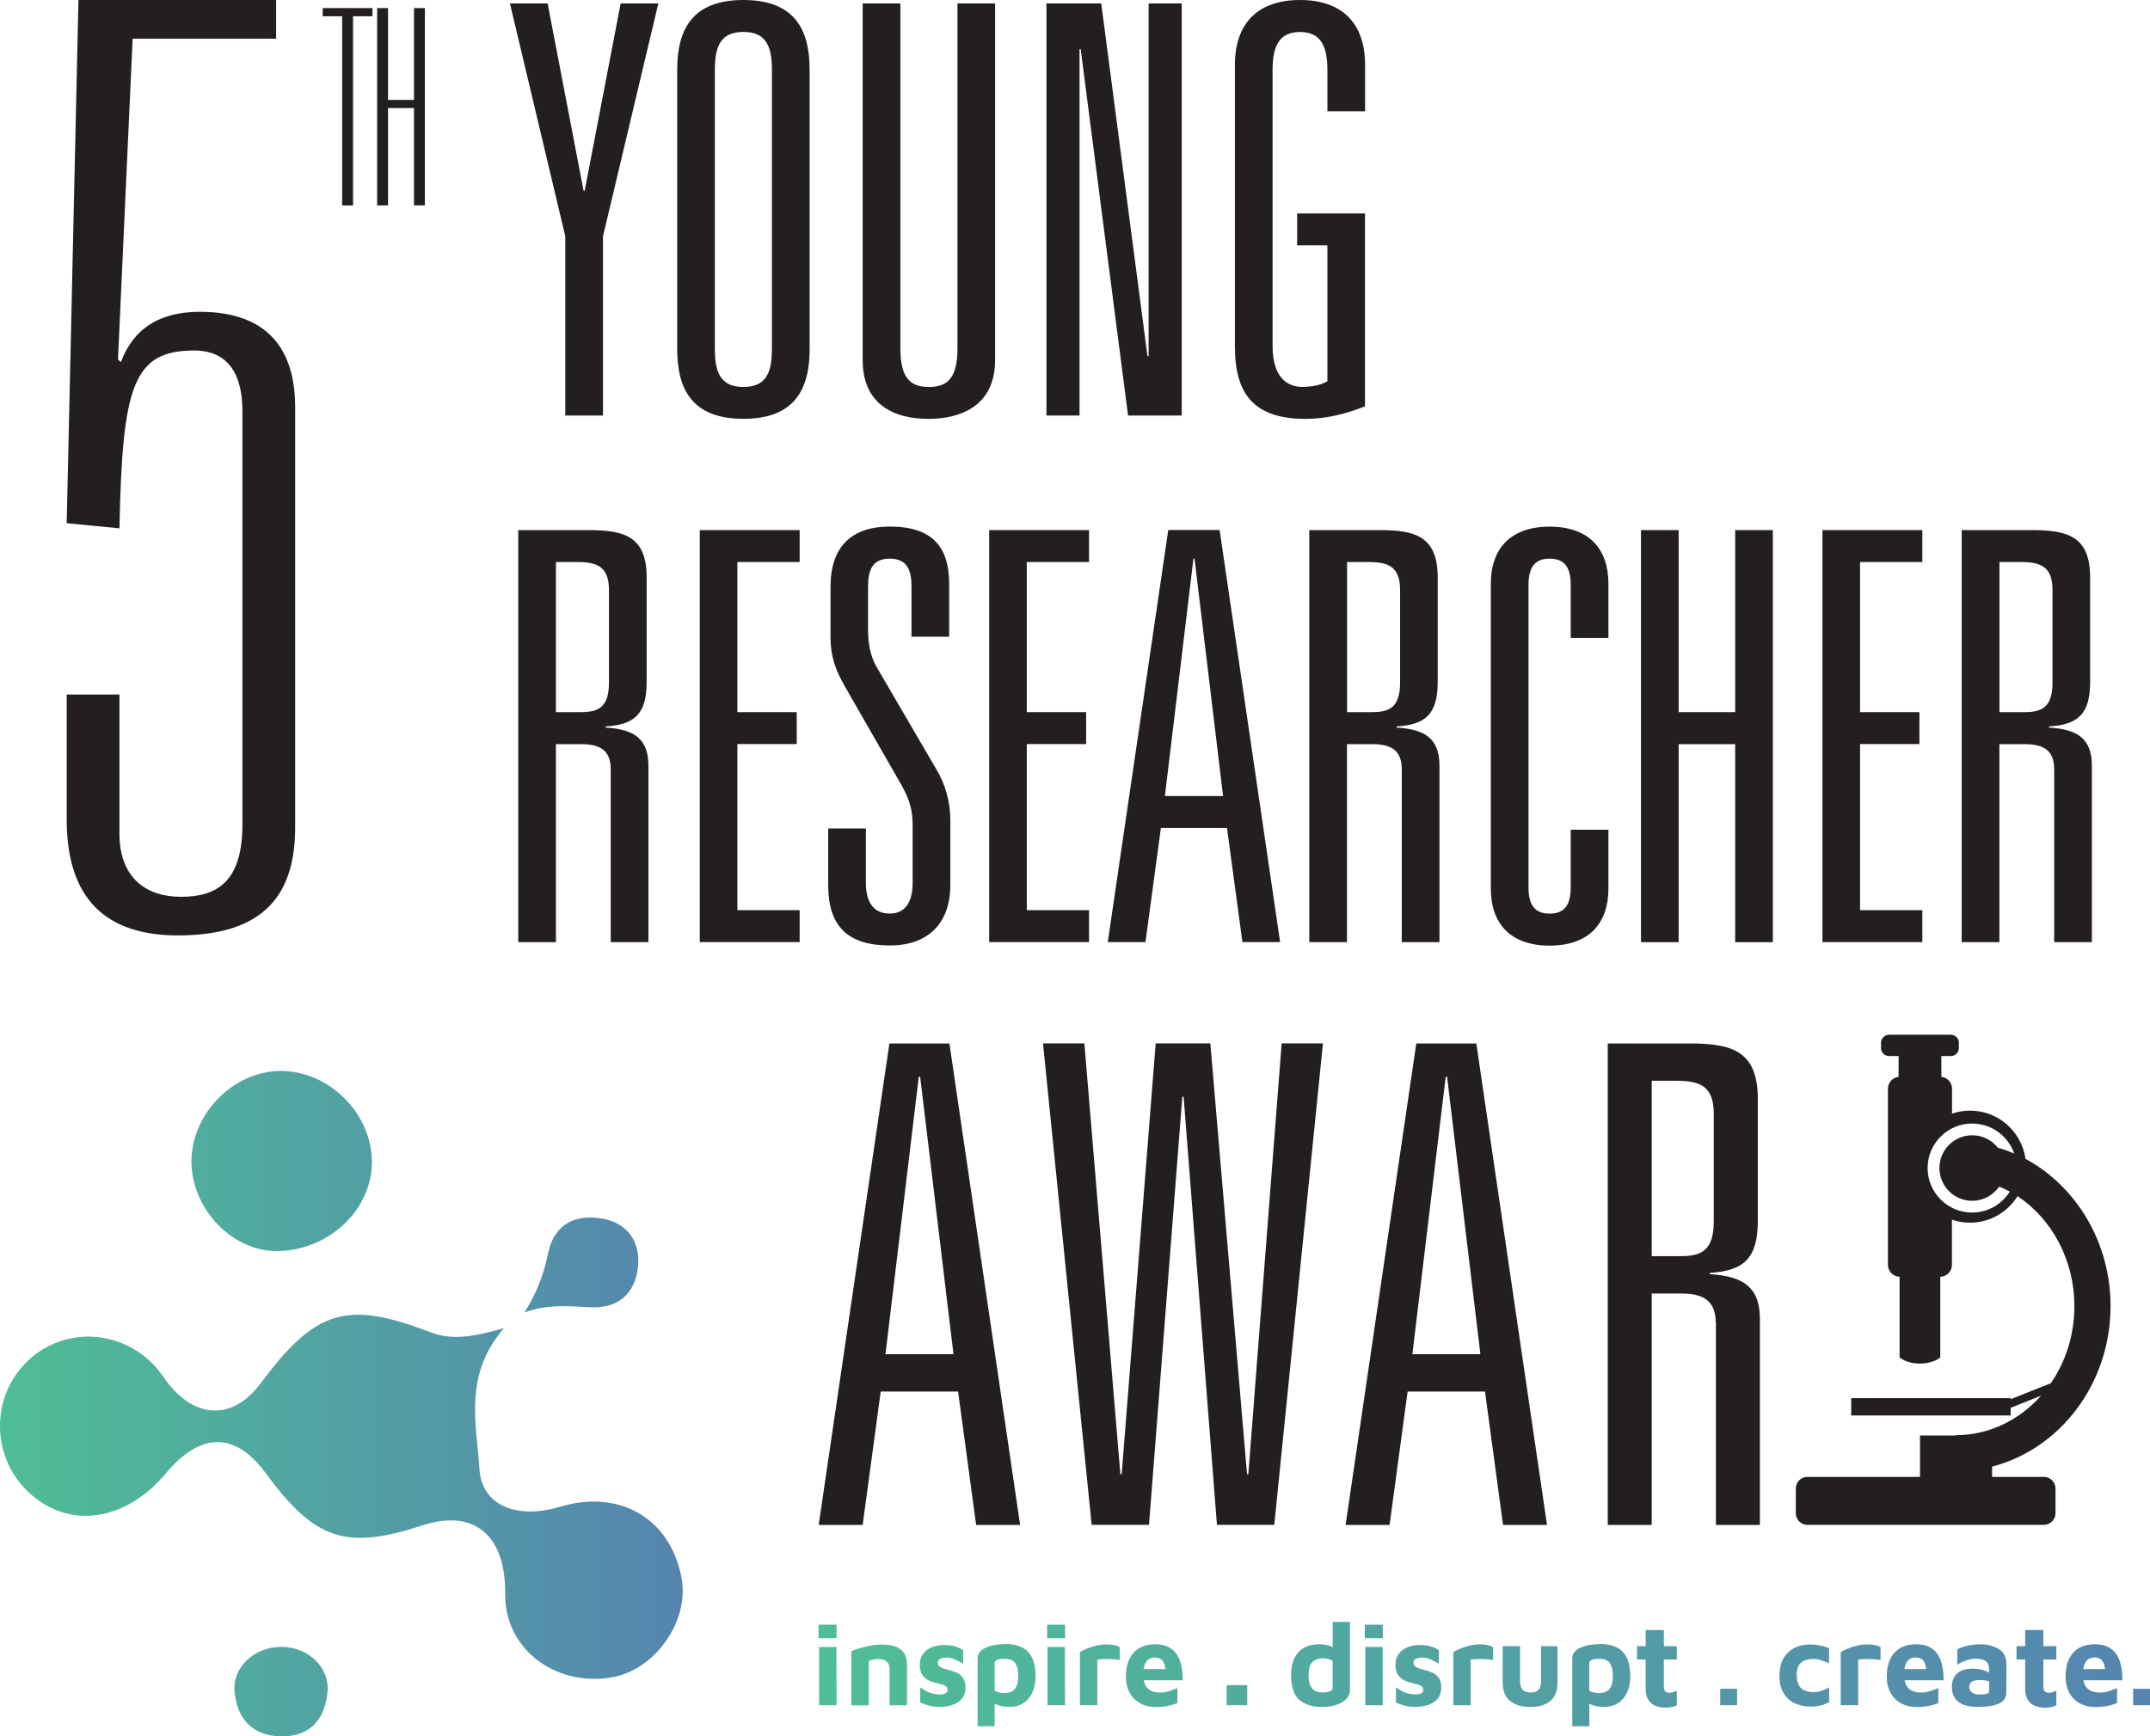 <?xml version="1.0" encoding="UTF-8"?>
<svg id="Layer_2" data-name="Layer 2" xmlns="http://www.w3.org/2000/svg" xmlns:xlink="http://www.w3.org/1999/xlink" viewBox="0 0 280.08 226.24">
  <defs>
    <style>
      .cls-1 {
        fill: url(#linear-gradient);
      }

      .cls-1, .cls-2, .cls-3 {
        stroke-width: 0px;
      }

      .cls-2 {
        fill: url(#linear-gradient-2);
      }

      .cls-3 {
        fill: #231f20;
      }
    </style>
    <linearGradient id="linear-gradient" x1="106.64" y1="218.13" x2="280.08" y2="218.13" gradientUnits="userSpaceOnUse">
      <stop offset="0" stop-color="#4fbe96"/>
      <stop offset="1" stop-color="#5585af"/>
    </linearGradient>
    <linearGradient id="linear-gradient-2" x1="0" y1="182.89" x2="88.94" y2="182.89" xlink:href="#linear-gradient"/>
  </defs>
  <g id="Layer_1-2" data-name="Layer 1">
    <g>
      <path class="cls-1" d="M106.64,211.69h2.34v1.75h-2.34v-1.75ZM106.69,214.59h2.27l.02,7.59h-2.28v-7.59ZM112.72,214.55c.81-.18,1.53-.27,2.17-.27,1.08,0,1.9.21,2.45.64s.82,1.13.82,2.1v5.17h-2.27v-4.71c0-.88-.5-1.32-1.49-1.32-.22,0-.45.03-.68.08s-.42.11-.55.18v5.78h-2.27v-7.04c.39-.21,1-.41,1.81-.59ZM121.1,222.26c-.36-.1-.77-.24-1.22-.42v-1.99c.82.62,1.68.93,2.58.93.34,0,.59-.06.75-.17.16-.12.23-.28.23-.48,0-.23-.13-.41-.38-.52-.25-.11-.66-.23-1.22-.36-.59-.12-1.07-.36-1.45-.73-.38-.37-.57-.9-.57-1.6,0-.6.15-1.09.46-1.47.3-.39.69-.67,1.15-.84.46-.18.94-.27,1.44-.27.61,0,1.1.05,1.48.16s.75.27,1.12.49v1.78c-.52-.28-.92-.49-1.2-.61-.28-.12-.61-.18-.99-.18s-.65.06-.84.17-.27.28-.27.49c0,.25.1.44.3.55.2.12.53.24.97.36.51.13.91.26,1.2.39s.56.34.79.65.35.74.35,1.3c-.02.87-.35,1.51-.99,1.91s-1.45.6-2.43.6c-.49,0-.91-.05-1.28-.14ZM133.88,215.19c.68.64,1.02,1.72,1.02,3.22,0,1.21-.3,2.17-.91,2.9s-1.44,1.09-2.49,1.09c-.77,0-1.41-.14-1.93-.41v2.93h-2.22v-8.82c0-.62.34-1.08,1.03-1.4.68-.31,1.56-.48,2.64-.49,1.24,0,2.19.32,2.87.97ZM132.2,220.07c.29-.34.44-.92.44-1.73,0-.73-.13-1.28-.39-1.65-.26-.37-.7-.55-1.33-.55-.9,0-1.35.17-1.35.52v3.62c.18.11.39.19.61.24s.44.08.65.08c.62,0,1.07-.17,1.37-.52ZM136.41,211.69h2.34v1.75h-2.34v-1.75ZM136.45,214.59h2.27l.02,7.59h-2.28v-7.59ZM140.68,215.29c.15-.13.42-.28.8-.44.38-.16.81-.3,1.28-.42.47-.12.92-.17,1.36-.17.84,0,1.42.13,1.75.38v1.66c-.41-.09-.99-.14-1.75-.14-.48,0-.87.03-1.17.08v5.94h-2.27v-6.89ZM154.07,218.93h-5.08c.19,1.06.91,1.6,2.14,1.6.38,0,.74-.05,1.1-.16s.74-.25,1.15-.42v1.95c-.83.34-1.76.52-2.8.52-.78,0-1.47-.16-2.05-.48s-1.04-.78-1.37-1.38c-.32-.6-.49-1.3-.49-2.11,0-1.34.33-2.37,1-3.11s1.61-1.1,2.84-1.1c2.4,0,3.59,1.57,3.56,4.7ZM148.98,217.48h2.84c-.07-.55-.22-.94-.43-1.17s-.54-.35-.97-.35c-.81,0-1.29.51-1.44,1.52ZM159.79,219.56h2.69v2.62h-2.69v-2.62ZM175.86,211.32v8.85c0,.48-.17.88-.5,1.22s-.78.59-1.32.76c-.55.17-1.13.26-1.75.26-1.31,0-2.32-.31-3.03-.93s-1.07-1.69-1.07-3.21c0-1.28.31-2.27.93-2.97.62-.7,1.54-1.06,2.74-1.06.72,0,1.3.13,1.75.4v-3.31h2.25ZM173.61,216.39c-.41-.21-.8-.32-1.19-.32-.68,0-1.18.17-1.49.52-.31.34-.47.93-.47,1.75,0,.71.15,1.25.44,1.62.29.37.79.56,1.47.56.38,0,.67-.05.9-.15.22-.1.33-.24.33-.43v-3.54ZM177.8,211.69h2.34v1.75h-2.34v-1.75ZM177.84,214.59h2.27l.02,7.59h-2.28v-7.59ZM183.07,222.26c-.36-.1-.77-.24-1.22-.42v-1.99c.82.62,1.68.93,2.58.93.34,0,.59-.06.75-.17.16-.12.23-.28.23-.48,0-.23-.13-.41-.38-.52-.25-.11-.66-.23-1.22-.36-.59-.12-1.07-.36-1.45-.73-.38-.37-.57-.9-.57-1.6,0-.6.15-1.09.46-1.47.3-.39.69-.67,1.15-.84.46-.18.94-.27,1.44-.27.61,0,1.1.05,1.48.16s.75.27,1.12.49v1.78c-.52-.28-.92-.49-1.2-.61-.28-.12-.61-.18-.99-.18s-.65.06-.84.17-.27.28-.27.49c0,.25.1.44.3.55.2.12.53.24.97.36.51.13.91.26,1.2.39s.56.34.79.65.35.74.35,1.3c-.02.87-.35,1.51-.99,1.91s-1.45.6-2.43.6c-.49,0-.91-.05-1.28-.14ZM189.32,215.29c.15-.13.42-.28.8-.44.38-.16.81-.3,1.28-.42.47-.12.92-.17,1.36-.17.84,0,1.42.13,1.75.38v1.66c-.41-.09-.99-.14-1.75-.14-.48,0-.87.03-1.17.08v5.94h-2.27v-6.89ZM196.72,221.62c-.64-.53-.97-1.32-.97-2.37v-4.76h2.27v4.58c0,.49.11.85.33,1.09.22.24.56.36,1.04.36s.82-.12,1.04-.36c.22-.24.33-.6.33-1.09v-4.58h2.13v4.76c0,1.06-.31,1.86-.92,2.38-.61.52-1.48.78-2.59.78s-2.01-.26-2.65-.79ZM211.35,215.19c.68.64,1.02,1.72,1.02,3.22,0,1.21-.3,2.17-.91,2.9s-1.44,1.09-2.49,1.09c-.77,0-1.41-.14-1.93-.41v2.93h-2.22v-8.82c0-.62.34-1.08,1.03-1.4.68-.31,1.56-.48,2.64-.49,1.24,0,2.19.32,2.87.97ZM209.66,220.07c.29-.34.44-.92.44-1.73,0-.73-.13-1.28-.39-1.65-.26-.37-.7-.55-1.33-.55-.9,0-1.35.17-1.35.52v3.62c.18.11.39.19.61.24s.44.08.65.08c.62,0,1.07-.17,1.37-.52ZM215.04,221.86c-.44-.42-.66-1.01-.66-1.79v-3.85h-1.13v-1.73h1.13v-2.11h2.37v2.11h1.69v1.73h-1.69v3.56c0,.26.06.46.17.59.11.13.3.19.56.19.16,0,.33-.03.5-.08.17-.06.32-.13.46-.23v1.93c-.39.21-.86.32-1.41.32-.88,0-1.54-.21-1.98-.62ZM224.09,220.04h2.2v2.14h-2.2v-2.14ZM233.8,221.94c-.61-.29-1.09-.74-1.45-1.33s-.54-1.31-.54-2.17c0-1.37.36-2.41,1.09-3.11.73-.7,1.7-1.06,2.92-1.06.43,0,.86.04,1.29.13.44.09.82.2,1.16.36v1.95c-.42-.18-.78-.32-1.11-.42-.33-.1-.65-.14-.97-.14-.67,0-1.19.17-1.57.49s-.56.84-.56,1.54c0,.78.17,1.36.52,1.73s.92.56,1.71.56c.6,0,1.26-.2,1.99-.61v1.93c-.37.19-.74.34-1.13.43-.39.1-.83.14-1.31.14-.75,0-1.43-.15-2.04-.44ZM239.79,215.29c.15-.13.42-.28.8-.44.38-.16.81-.3,1.28-.42.47-.12.92-.17,1.36-.17.84,0,1.42.13,1.75.38v1.66c-.41-.09-.99-.14-1.75-.14-.48,0-.87.03-1.17.08v5.94h-2.27v-6.89ZM253.19,218.93h-5.08c.19,1.06.91,1.6,2.14,1.6.38,0,.74-.05,1.1-.16s.74-.25,1.15-.42v1.95c-.83.34-1.76.52-2.8.52-.78,0-1.47-.16-2.05-.48s-1.04-.78-1.37-1.38c-.32-.6-.49-1.3-.49-2.11,0-1.34.33-2.37,1-3.11s1.61-1.1,2.84-1.1c2.4,0,3.59,1.57,3.56,4.7ZM248.09,217.48h2.84c-.07-.55-.22-.94-.43-1.17s-.54-.35-.97-.35c-.81,0-1.29.51-1.44,1.52ZM260.35,214.84c.69.39,1.03,1.09,1.03,2.11l-.02,3.63c-.01.64-.33,1.1-.96,1.39-.63.29-1.55.43-2.75.43-2.25,0-3.38-.88-3.38-2.63,0-.74.23-1.32.69-1.73.46-.42,1.15-.62,2.06-.62.38,0,.75.05,1.13.14.38.1.7.22.97.37v-.49c0-.88-.57-1.32-1.7-1.32-.44,0-.88.08-1.34.24-.46.16-.83.35-1.1.57v-2.01c.27-.18.69-.34,1.25-.47.56-.13,1.17-.2,1.82-.2.84,0,1.61.2,2.3.59ZM258.83,220.7c.2-.07.3-.21.3-.43v-1.19c-.36-.12-.75-.18-1.17-.18-.5,0-.86.07-1.09.22-.23.15-.34.38-.34.69,0,.29.12.53.36.71.24.18.52.27.84.27.53,0,.89-.03,1.09-.11ZM264.48,221.86c-.44-.42-.66-1.01-.66-1.79v-3.85h-1.13v-1.73h1.13v-2.11h2.37v2.11h1.69v1.73h-1.69v3.56c0,.26.06.46.17.59.11.13.3.19.56.19.16,0,.33-.03.5-.08.17-.06.32-.13.46-.23v1.93c-.39.21-.86.32-1.41.32-.88,0-1.54-.21-1.98-.62ZM276.48,218.93h-5.08c.19,1.06.91,1.6,2.14,1.6.38,0,.74-.05,1.1-.16s.74-.25,1.15-.42v1.95c-.83.34-1.76.52-2.8.52-.78,0-1.47-.16-2.05-.48s-1.04-.78-1.37-1.38c-.32-.6-.49-1.3-.49-2.11,0-1.34.33-2.37,1-3.11s1.61-1.1,2.84-1.1c2.4,0,3.59,1.57,3.56,4.7ZM271.39,217.48h2.84c-.07-.55-.22-.94-.43-1.17s-.54-.35-.97-.35c-.81,0-1.29.51-1.44,1.52ZM277.88,220.04h2.2v2.14h-2.2v-2.14Z"/>
      <path class="cls-3" d="M274.94,170.18c0-8.37-4.51-15.64-11.08-19.19-.5-3.55-3.54-6.28-7.22-6.28-.82,0-1.61.14-2.35.39v-3.25c0-.8-.61-1.46-1.39-1.54v-2.54c0-.06-.01-.12-.02-.17h1.26c.57,0,1.04-.47,1.04-1.04v-.7c0-.58-.47-1.04-1.04-1.04h-8.05c-.58,0-1.05.47-1.05,1.04v.7c0,.57.47,1.04,1.05,1.04h1.26c0,.06-.02.11-.02.17v2.54c-.78.09-1.39.74-1.39,1.55v22.94c0,.85.68,1.53,1.52,1.56v10.52h.05c.25.3,1.31.79,2.6.79s2.35-.49,2.6-.79h.05v-10.52c.84-.02,1.52-.71,1.52-1.56v-5.88c.74.25,1.52.39,2.35.39,2.62,0,4.91-1.39,6.2-3.46,4.44,2.96,7.4,8.28,7.4,14.34,0,3.76-1.14,7.23-3.06,10.03l-5.24,2.09v-.14h-20.77v2.26h20.77v-1l3.96-1.58c-2.82,3.17-6.77,5.15-11.13,5.15v.04h-4.64v5.39h-14.67c-.83,0-1.51.68-1.51,1.51v3.23c0,.83.68,1.51,1.51,1.51h30.81c.83,0,1.51-.68,1.51-1.51v-3.23c0-.83-.68-1.51-1.51-1.51h-6.75v-1.34c8.84-2.28,15.43-10.78,15.43-20.9M256.91,156.46c1.46,0,2.74-.73,3.52-1.85.48.19.94.41,1.39.65-1.02,1.63-2.84,2.73-4.91,2.73-3.2,0-5.8-2.6-5.8-5.8s2.6-5.8,5.8-5.8c2.53,0,4.69,1.63,5.48,3.9-.69-.28-1.4-.54-2.12-.74-.78-.99-1.99-1.63-3.35-1.63-2.36,0-4.27,1.91-4.27,4.27s1.91,4.27,4.27,4.27"/>
      <g>
        <path class="cls-3" d="M79.56,100.23c0-2.6-1.56-3.27-3.87-3.27h-3.27v25.8h-4.91v-53.69h9.15c4.68,0,7.58.82,7.58,6.17v13.61c0,4.16-1.56,5.58-5.35,5.8v.15c3.49.22,5.58,1.26,5.58,4.98v22.98h-4.91v-22.53ZM75.69,92.79c2.3,0,3.64-.67,3.64-3.87v-12.05c0-3.12-1.64-3.64-4.16-3.64h-2.75v19.56h3.27Z"/>
        <path class="cls-3" d="M91.16,69.07h13.01v4.16h-8.11v19.56h7.73v4.16h-7.73v21.64h8.11v4.16h-13.01v-53.69Z"/>
        <path class="cls-3" d="M118.74,76.43c0-2.08-.52-3.64-2.83-3.64s-2.83,1.56-2.83,3.64v5.65c0,1.71.3,3.42,1.12,4.83l7.81,13.38c1.12,1.86,1.79,4.16,1.79,6.54v8.48c0,5.06-2.97,7.88-7.88,7.88-5.43,0-8.03-2.45-8.03-7.88v-7.36h4.91v7.06c0,2.53.97,4.02,3.12,4.02,2.01,0,2.97-1.49,2.97-4.02v-7.51c0-1.86-.37-3.27-1.41-5.13l-7.21-12.57c-1.34-2.3-2.08-4.09-2.08-6.84v-6.47c0-5.28,2.75-7.88,7.73-7.88,5.5,0,7.73,2.6,7.73,7.51v6.84h-4.91v-6.54Z"/>
        <path class="cls-3" d="M128.86,69.07h13.01v4.16h-8.11v19.56h7.73v4.16h-7.73v21.64h8.11v4.16h-13.01v-53.69Z"/>
        <path class="cls-3" d="M159.86,107.88h-8.63l-2.01,14.87h-4.91l7.88-53.69h6.69l7.88,53.69h-4.91l-2.01-14.87ZM155.62,72.79h-.15l-3.72,30.93h7.58l-3.72-30.93Z"/>
        <path class="cls-3" d="M182.61,100.23c0-2.6-1.56-3.27-3.87-3.27h-3.27v25.8h-4.91v-53.69h9.15c4.68,0,7.58.82,7.58,6.17v13.61c0,4.16-1.56,5.58-5.35,5.8v.15c3.49.22,5.58,1.26,5.58,4.98v22.98h-4.91v-22.53ZM178.75,92.79c2.3,0,3.64-.67,3.64-3.87v-12.05c0-3.12-1.64-3.64-4.16-3.64h-2.75v19.56h3.27Z"/>
        <path class="cls-3" d="M204.62,76.21c0-2.31-.82-3.42-2.75-3.42s-2.75,1.12-2.75,3.42v39.41c0,2.31.82,3.42,2.75,3.42s2.75-1.12,2.75-3.42v-7.51h4.91v7.66c0,4.54-2.53,7.44-7.66,7.44s-7.66-2.9-7.66-7.44v-39.71c0-4.54,2.53-7.44,7.66-7.44s7.66,2.9,7.66,7.44v7.06h-4.91v-6.92Z"/>
        <path class="cls-3" d="M226.04,69.07h4.91v53.69h-4.91v-25.8h-7.36v25.8h-4.91v-53.69h4.91v23.72h7.36v-23.72Z"/>
        <path class="cls-3" d="M237.41,69.07h13.01v4.16h-8.11v19.56h7.73v4.16h-7.73v21.64h8.11v4.16h-13.01v-53.69Z"/>
        <path class="cls-3" d="M267.6,100.23c0-2.6-1.56-3.27-3.87-3.27h-3.27v25.8h-4.91v-53.69h9.15c4.68,0,7.58.82,7.58,6.17v13.61c0,4.16-1.56,5.58-5.35,5.8v.15c3.49.22,5.58,1.26,5.58,4.98v22.98h-4.91v-22.53ZM263.74,92.79c2.3,0,3.64-.67,3.64-3.87v-12.05c0-3.12-1.64-3.64-4.16-3.64h-2.75v19.56h3.27Z"/>
      </g>
      <path class="cls-2" d="M65.65,173.06c-5.3,6.12-3.57,12.48-3.19,18.38.31,4.78,4.96,6.55,10.47,4.89,7.8-2.35,14.43,1.53,15.86,9.3,1.03,5.57-3.42,11.92-9.03,12.91-6.85,1.21-13.1-3-13.87-9.37-.13-1.11-.04-2.25-.15-3.37-.6-6.4-4.61-9.04-10.71-7.05-9.99,3.26-14.01,1.92-20.43-6.82-3.97-5.39-8.45-5.38-12.99.04-5.22,6.22-12.43,7.32-17.64,2.69-5.08-4.52-5.32-12.39-.54-17.16,4.66-4.65,12.21-4.43,16.78.53.76.82,1.33,1.82,2.06,2.66,3.71,4.3,8.3,4.1,11.71-.48,7.12-9.56,11.17-10.82,22.07-6.63,2.87,1.1,5.6.59,9.59-.52M48.44,151.14c-.15-6.23-5.69-11.63-11.9-11.6-6.35.03-11.9,5.92-11.59,12.3.29,6,5.5,11.23,11.15,11.17,6.84-.07,12.49-5.51,12.35-11.87M68.32,171.01c2.83-1.07,5.68-.84,8.52-.68,3.68.2,5.86-1.76,6.26-5.17.37-3.14-1.16-5.7-4.48-6.35-3.6-.7-6.43.65-7.21,4.46-.56,2.71-1.46,5.16-3.09,7.74M36.63,214.58c-3.48,0-6.4,2.64-6.07,5.91.36,3.61,2.49,5.8,6.32,5.75,3.7-.05,5.45-2.41,5.78-5.74.33-3.29-2.55-5.93-6.03-5.92"/>
      <g>
        <path class="cls-3" d="M44.57,2.12h-2.53v-1.07h6.48v1.07h-2.53v24.65h-1.42V2.12Z"/>
        <path class="cls-3" d="M49.13,1.05h1.42v11.97h3.38V1.05h1.42v25.71h-1.42v-12.68h-3.38v12.68h-1.42V1.05Z"/>
      </g>
      <g>
        <path class="cls-3" d="M80.85.45h4.91l-7.21,30.34v23.35h-4.91v-23.35L66.43.45h4.91l4.68,24.39h.15L80.85.45Z"/>
        <path class="cls-3" d="M88.22,9.07c0-5.28,2.01-9.07,8.62-9.07s8.63,3.79,8.63,9.07v36.43c0,5.28-2.01,9.07-8.63,9.07s-8.62-3.79-8.62-9.07V9.07ZM93.12,45.36c0,2.97.6,5.06,3.72,5.06s3.72-2.08,3.72-5.06V9.22c0-2.97-.6-5.06-3.72-5.06s-3.72,2.08-3.72,5.06v36.14Z"/>
        <path class="cls-3" d="M124.72.45h4.91v46.47c0,5.95-4.46,7.66-8.7,7.66s-8.55-1.71-8.55-7.66V.45h4.91v44.91c0,3.87,1.26,5.06,3.72,5.06s3.72-1.19,3.72-5.06V.45Z"/>
        <path class="cls-3" d="M149.63.45h4.31v53.69h-6.99l-6.17-47.74h-.15v47.74h-4.31V.45h7.14l6.02,45.95h.15V.45Z"/>
        <path class="cls-3" d="M168.97,27.81h8.85v25.13c-2.6,1.04-5.21,1.64-7.73,1.64-6.77,0-9.22-3.27-9.22-9.44V8.48c0-5.58,3.12-8.48,8.48-8.48s8.48,2.9,8.48,8.48v6.02h-4.91v-5.35c0-2.97-.74-4.98-3.57-4.98s-3.57,2.01-3.57,4.98v35.91c0,4.39,2.16,5.35,3.87,5.35,1.34,0,2.6-.3,3.27-.74v-17.7h-3.94v-4.16Z"/>
      </g>
      <path class="cls-3" d="M38.45,107.78c0,8.56-3.81,14.1-15.26,14.1-9.35,0-14.5-4.7-14.5-15.11v-16.28h6.87v18.13c0,5.71,3.43,8.23,8.01,8.23s8.01-1.85,8.01-9.4v-53.89c0-4.87-1.91-7.89-6.29-7.89-8.01,0-9.35,4.7-9.73,23.17l-6.87-.67L10.22,0h25.75v5.04h-18.69l-1.91,41.8.38.34c1.14-3.02,3.62-6.55,10.3-6.55,8.96,0,12.4,5.04,12.4,12.42v54.73Z"/>
      <g>
        <path class="cls-3" d="M124.81,181.31h-10.08l-2.35,17.38h-5.73l9.21-62.73h7.82l9.21,62.73h-5.73l-2.35-17.38ZM119.86,140.3h-.17l-4.34,36.14h8.86l-4.34-36.14Z"/>
        <path class="cls-3" d="M166.95,135.95h5.39l-6.34,62.73h-7.47l-4.34-55.78h-.17l-4.34,55.78h-7.47l-6.34-62.73h5.39l4.69,56.13h.17l4.43-56.13h7.12l4.78,56.13h.17l4.34-56.13Z"/>
        <path class="cls-3" d="M193.45,181.31h-10.08l-2.35,17.38h-5.73l9.21-62.73h7.82l9.21,62.73h-5.73l-2.35-17.38ZM188.5,140.3h-.17l-4.34,36.14h8.86l-4.34-36.14Z"/>
        <path class="cls-3" d="M223.51,172.36c0-3.04-1.82-3.82-4.52-3.82h-3.82v30.15h-5.73v-62.73h10.69c5.47,0,8.86.96,8.86,7.21v15.9c0,4.87-1.82,6.52-6.25,6.78v.17c4.08.26,6.52,1.48,6.52,5.82v26.85h-5.73v-26.33ZM218.99,163.67c2.69,0,4.26-.78,4.26-4.52v-14.07c0-3.65-1.91-4.26-4.87-4.26h-3.21v22.85h3.82Z"/>
      </g>
    </g>
  </g>
</svg>